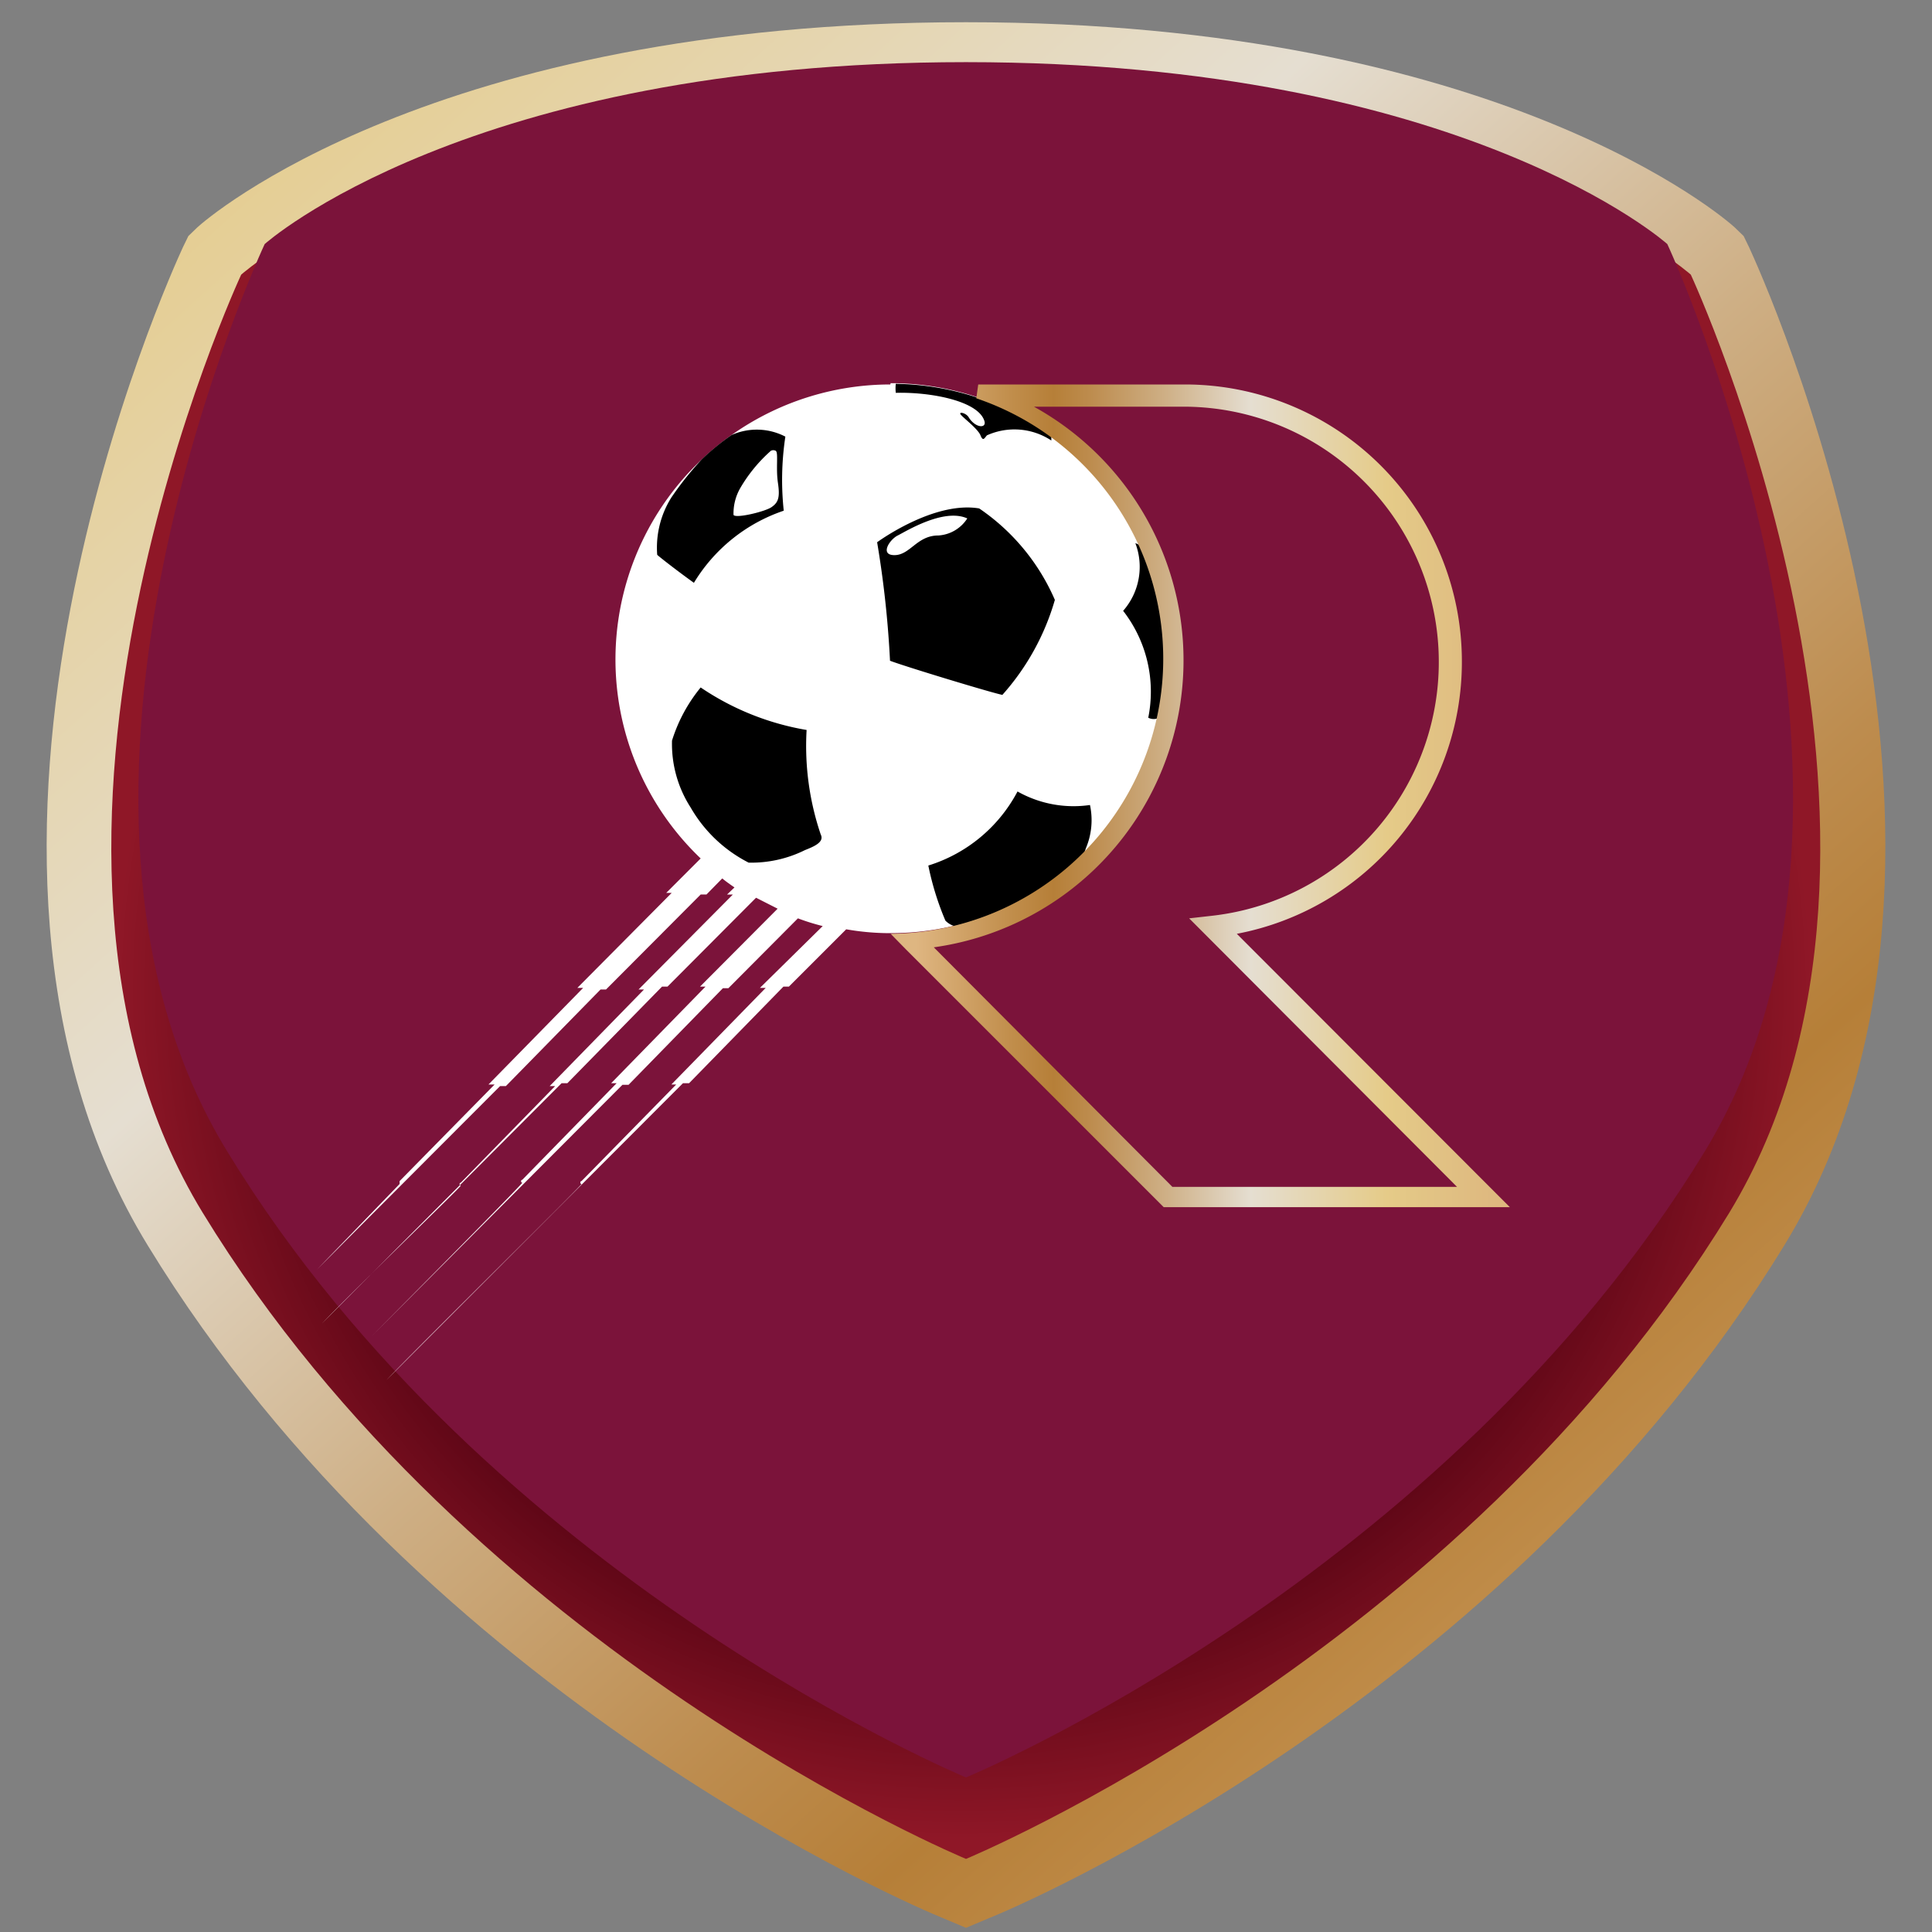 <?xml version="1.0" encoding="iso-8859-1"?>
<svg xmlns="http://www.w3.org/2000/svg" xmlns:xlink="http://www.w3.org/1999/xlink" width="60" height="60" xmlns:v="https://vecta.io/nano"><rect width="100%" height="100%" fill="#808080" stroke="none"/><defs><linearGradient id="A" x1="-1422.29" y1="-319.69" x2="-1421.4" y2="-319.69" gradientTransform="matrix(75.06, 84.55, 84.55, -75.06, 133789.98, 96240.5)" gradientUnits="userSpaceOnUse"><stop offset="0" stop-color="#deb87f"/><stop offset=".01" stop-color="#deb87f"/><stop offset=".13" stop-color="#e2c485"/><stop offset=".19" stop-color="#e5cb88"/><stop offset=".41" stop-color="#e5ded1"/><stop offset=".55" stop-color="#ceaf85"/><stop offset=".67" stop-color="#bd8c4e"/><stop offset=".73" stop-color="#b67f38"/><stop offset=".8" stop-color="#c18e4c"/><stop offset=".95" stop-color="#deb580"/><stop offset=".95" stop-color="#deb681"/></linearGradient><radialGradient id="B" cx="29.93" cy="30.79" r="28.31" gradientUnits="userSpaceOnUse"><stop offset="0" stop-color="#8f1727"/><stop offset="0" stop-color="#8e1727"/><stop offset=".11" stop-color="#710d1d"/><stop offset=".21" stop-color="#5d0616"/><stop offset=".31" stop-color="#500111"/><stop offset=".41" stop-color="#4c0010"/><stop offset=".65" stop-color="#4c0010"/><stop offset=".93" stop-color="#8f1727"/></radialGradient><linearGradient id="C" x1="-1456.87" y1="-294.04" x2="-1455.98" y2="-294.04" gradientTransform="matrix(-21.53, 0, 0, 21.53, -31319.73, 6355.41)" xlink:href="#A"/></defs><path d="M54.32 7.68l-.17-.35-.28-.27C53.59 6.8 46.58.69 30 .69S6.41 6.8 6.13 7.06l-.28.27-.17.35c-.35.76-8.59 18.76-1.09 31 8.63 14.13 24 20.61 24.65 20.87l.76.32.76-.32c.67-.26 16-6.74 24.65-20.87 7.5-12.24-.74-30.24-1.09-31z" fill="url(#A)"/><path d="M30,2.69C14,2.69,7.49,8.53,7.49,8.53S-.73,26.17,6.3,37.67C14.68,51.39,30,57.73,30,57.73s15.32-6.34,23.7-20.06c7-11.5-1.19-29.14-1.19-29.14S46,2.69,30,2.69Z" fill="url(#B)"/><path d="M51.78 7.58S45.48 1.93 30 1.93 8.22 7.58 8.22 7.58s-8 17.07-1.15 28.2C15.18 49.06 30 55.2 30 55.2s14.82-6.14 22.93-19.42c6.81-11.13-1.15-28.2-1.15-28.2z" fill="#7b133a"/><path d="M27.65 11.94a8.54 8.54 0 0 0-5.89 14.72l-1.07 1.07h.17l-2.93 2.95h.18l-2.94 3h.19l-2.95 3v.09l-2.57 2.66 5.69-5.7h.18l2.94-3h.17l2.94-2.95h.18l.49-.5c.12.1.25.19.38.28l-.23.22h.18l-2.93 2.95H20l-2.93 3h.17l-2.93 3c-.05 0-.05.09 0 .09S11.05 40 10 41.1l7.44-7.46h.18l2.94-3h.17l2.75-2.76.67.34-2.41 2.42h.17l-2.93 3h.17l-2.93 3c-.05 0-.05.09 0 .09s-4.72 4.81-4.67 4.76l7.78-7.8h.19l2.93-3h.17l2.16-2.17a6.86 6.86 0 0 0 .77.24l-1.95 1.92h.18l-2.93 3H21l-2.94 3c-.05 0-.05.09 0 .09S13 41.81 12 42.86l9.21-9.22h.19l2.93-3h.17l1.78-1.78a7.87 7.87 0 0 0 1.38.12 8.54 8.54 0 1 0 0-17.08z" fill="#fff"/><path d="M33.85 25a3.54 3.54 0 0 1-2.25-.42 4.71 4.71 0 0 1-2.77 2.3 8.83 8.83 0 0 0 .53 1.71.64.64 0 0 0 .28.17 8.5 8.5 0 0 0 4-2.21 1.19 1.19 0 0 0 .08-.2 2.24 2.24 0 0 0 .13-1.35zm-8.8-2.33a8.35 8.35 0 0 1-3.29-1.32 4.89 4.89 0 0 0-.89 1.65 3.65 3.65 0 0 0 .58 2.08 4.36 4.36 0 0 0 1.8 1.71A3.74 3.74 0 0 0 25 26.4c.25-.1.61-.24.49-.48a8.56 8.56 0 0 1-.44-3.25zM35.45 17a.36.36 0 0 0-.19-.13 2.07 2.07 0 0 1-.38 2.1 4.09 4.09 0 0 1 .78 3.32.38.38 0 0 0 .34 0 8.49 8.49 0 0 0-.55-5.29zm-4.88-3.93c.08.24-.27.23-.48-.1-.08-.15-.34-.2-.25-.09s.53.44.61.64.12.09.2 0a2.08 2.08 0 0 1 2 .16v-.16a8.49 8.49 0 0 0-4.83-1.6 1.18 1.18 0 0 0 0 .28c1.05-.03 2.55.24 2.75.87zm-10.16 4.16c.06.06.61.49 1.14.87a5.21 5.21 0 0 1 2.79-2.24 9 9 0 0 1 .05-2.3 1.92 1.92 0 0 0-1.67-.05 7.52 7.52 0 0 0-.93.76 9.93 9.93 0 0 0-.94 1.18 2.93 2.93 0 0 0-.44 1.78zM23 15.14a4.72 4.72 0 0 1 .94-1.14.16.16 0 0 1 .15 0c.09.05 0 .53.07 1s0 .61-.2.75-1.12.36-1.18.24a1.58 1.58 0 0 1 .22-.85zm7.41.65c-1.42-.24-3.17 1.05-3.17 1.05a31.63 31.63 0 0 1 .4 3.68c.47.18 3.17 1 3.49 1.06a7.58 7.58 0 0 0 1.63-2.95 6.61 6.61 0 0 0-2.35-2.84zm-1.27.84c-.66 0-.87.6-1.35.61s-.17-.48.09-.61 1.43-.86 2.16-.53a1.15 1.15 0 0 1-.9.53z"/><path d="M45.4 20.55a8.6 8.6 0 0 0-8.57-8.61h-6.45l-.06.43A8.54 8.54 0 0 1 27.66 29h0l.48.49h0l8 8h10.75L38.41 29a8.59 8.59 0 0 0 6.99-8.45zm-.15 16.31h-8.84L29 29.42a9 9 0 0 0 3.11-16.79h4.71a7.93 7.93 0 0 1 .82 15.81l-.71.08z" fill="url(#C)"/></svg>